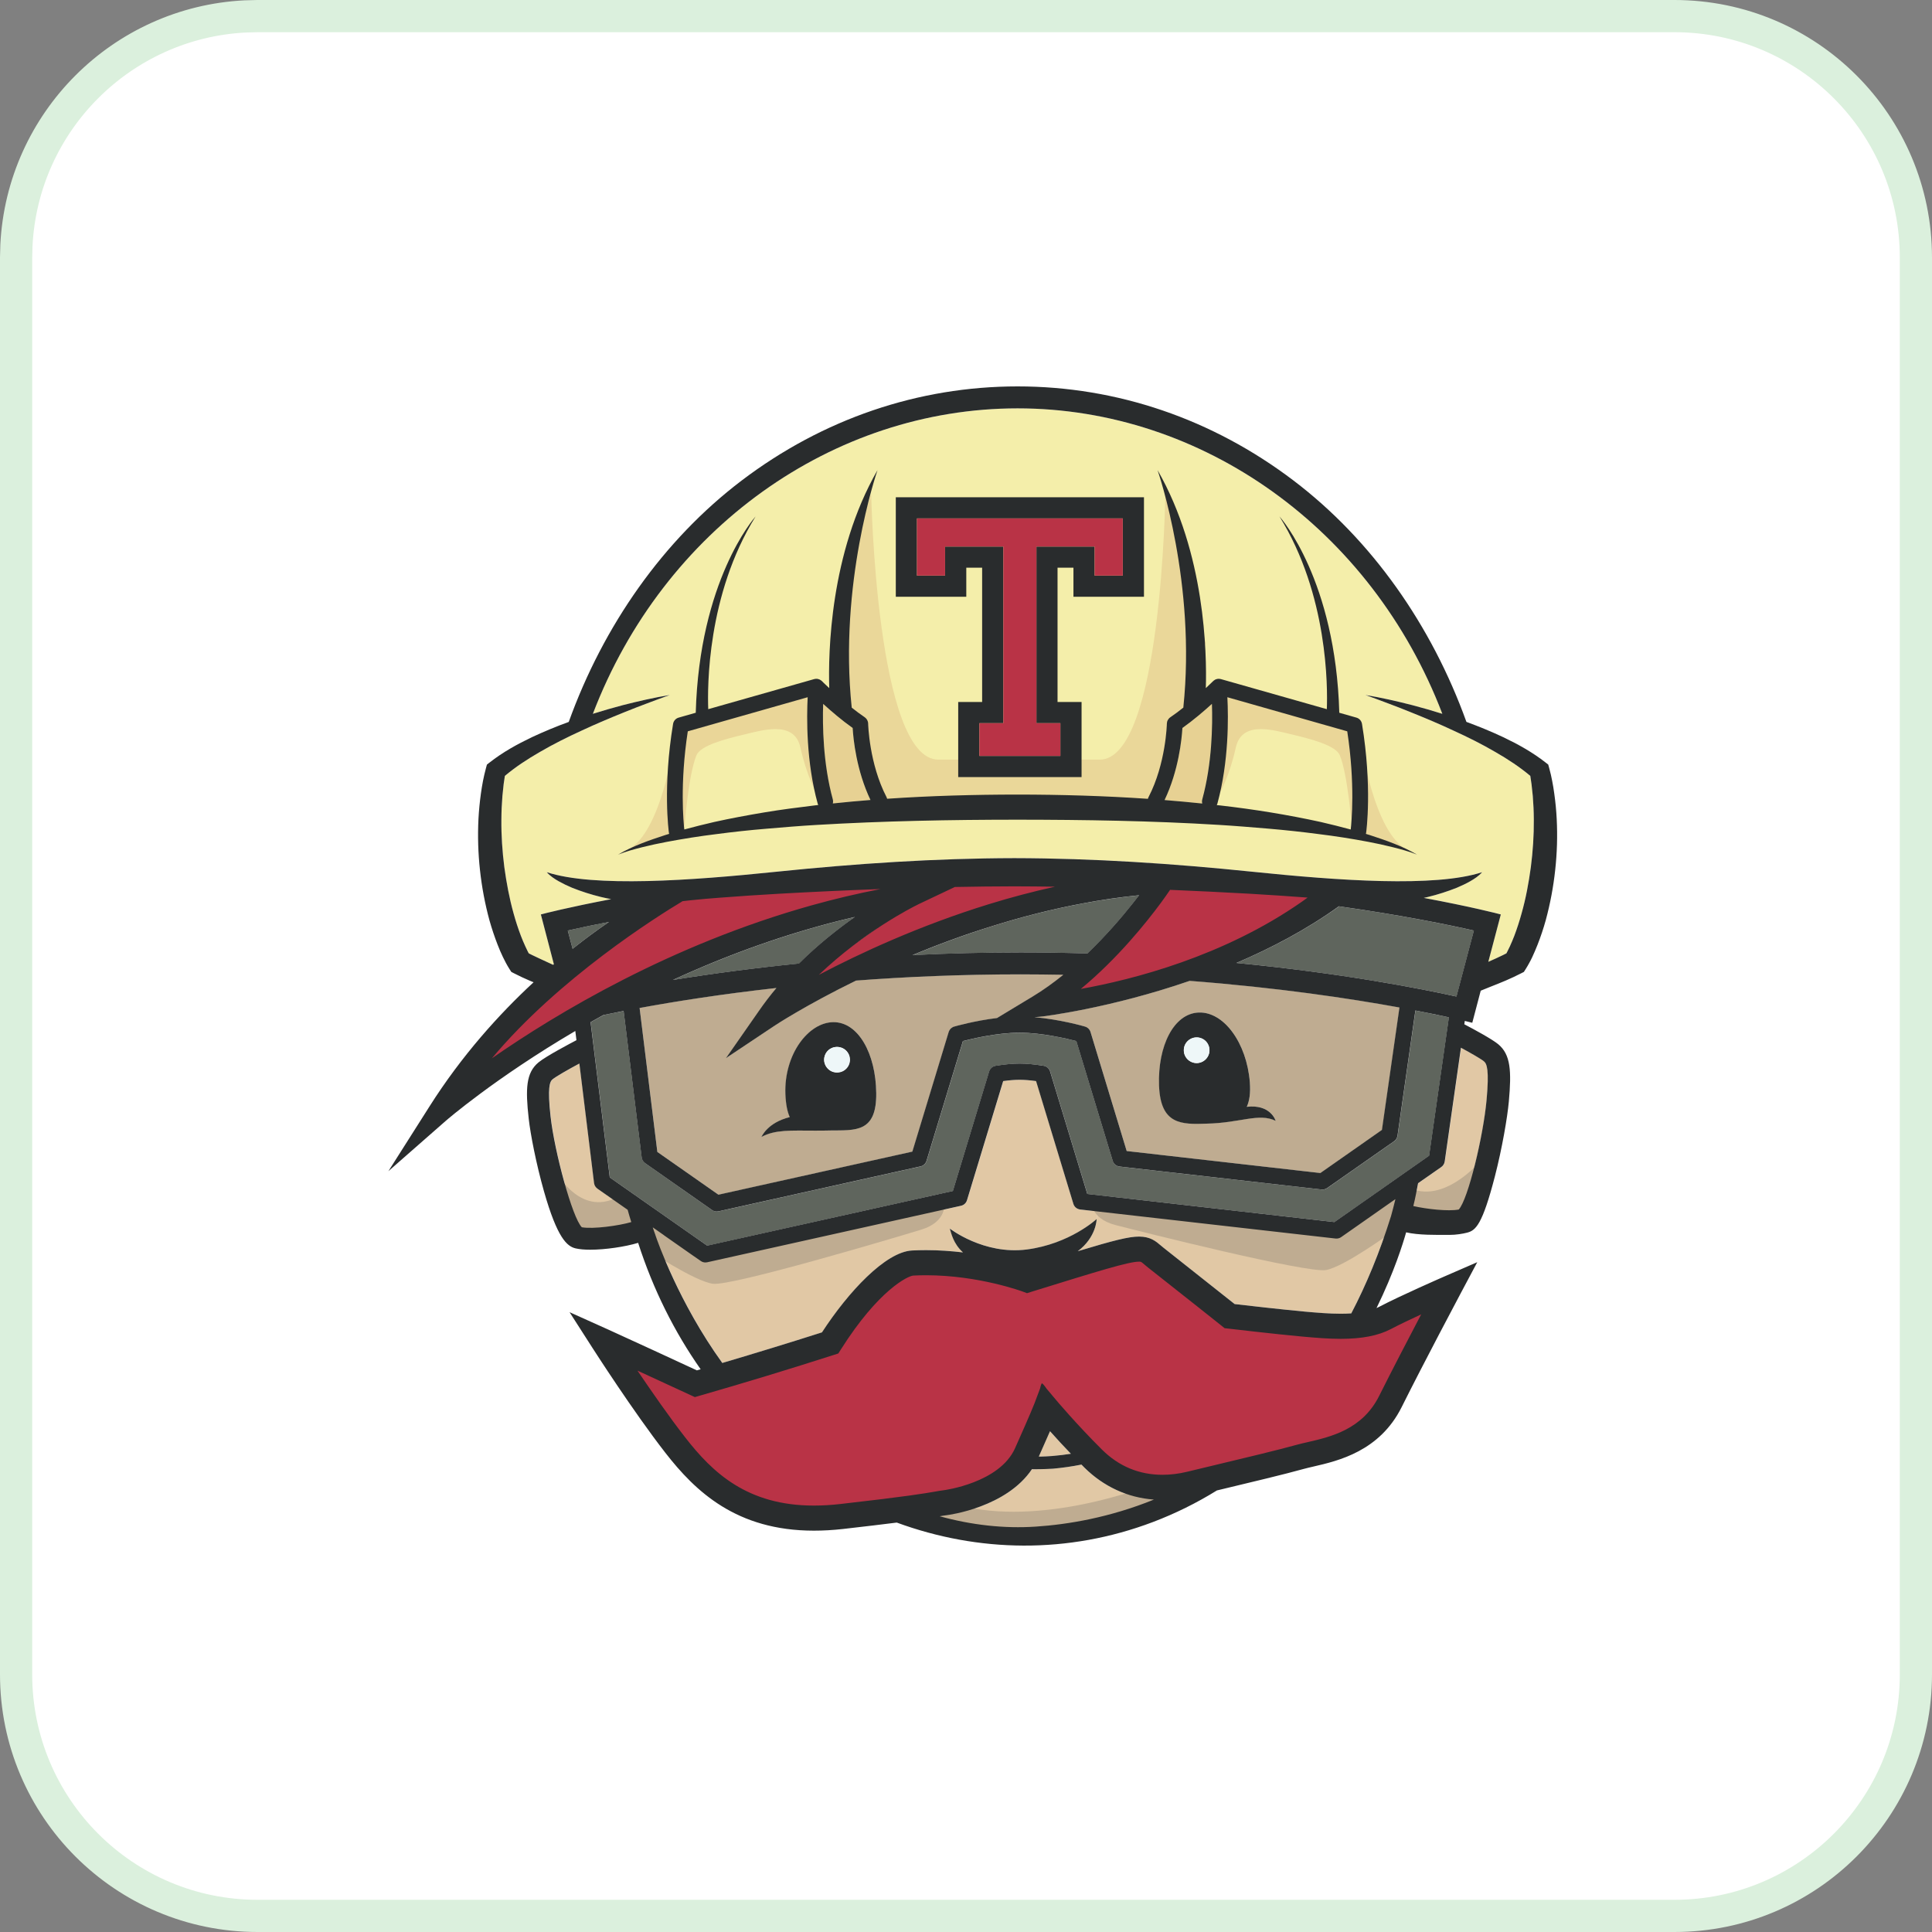 <svg width="60" height="60" viewBox="0 0 60 60" fill="none" xmlns="http://www.w3.org/2000/svg">
<rect x="0" y="0" width="60" height="60" fill="#808080" stroke="none"/>
<path d="M8 0.5H52C56.142 0.5 59.5 3.858 59.5 8V52C59.5 56.142 56.142 59.5 52 59.5H8C3.858 59.5 0.5 56.142 0.5 52V8L0.51 7.614C0.704 3.779 3.779 0.704 7.614 0.51L8 0.5Z" fill="white"/>
<path d="M8 0.5H52C56.142 0.5 59.5 3.858 59.5 8V52C59.5 56.142 56.142 59.5 52 59.5H8C3.858 59.5 0.5 56.142 0.5 52V8L0.51 7.614C0.704 3.779 3.779 0.704 7.614 0.51L8 0.5Z" stroke="#DBF0DD"/>
<path fill-rule="evenodd" clip-rule="evenodd" d="M20.735 27.712C20.735 27.712 15.088 31.686 14.867 33.201L15.291 33.113C15.291 33.113 22.053 28.631 27.414 28.084L27.535 27.404L20.735 27.712ZM29.6 27.143L25.152 30.298L25.392 30.491C25.574 30.345 33.294 27.987 33.294 27.987L34.921 26.967C33.829 27.103 29.6 27.143 29.6 27.143ZM33.466 30.959C36.624 30.959 41.359 27.866 41.359 27.866L39.829 27.574C39.753 27.65 37.361 27.49 37.361 27.49L36.225 27.175L33.512 30.267L33.291 30.803C33.486 30.724 33.466 30.959 33.466 30.959ZM20.132 42.677C20.11 42.667 20.088 42.657 20.066 42.647C19.945 42.542 19.823 42.437 19.701 42.332L20.132 42.677ZM43.773 40.825L42.797 41.099L38.289 41.002L35.469 38.809L32.06 39.662L28.117 39.321L25.91 41.733L21.767 42.97L19.698 42.329L19.594 42.239L20.522 44.513C20.522 44.513 22.625 46.767 23.8 47.033C24.975 47.298 27.097 47.014 28.688 46.767C30.279 46.521 31.549 45.953 32.06 45.025C32.572 44.096 32.648 43.831 32.648 43.831C32.648 43.831 34.164 45.972 35.471 46.218C36.778 46.464 40.662 45.138 40.662 45.138C40.662 45.138 43.03 44.494 43.447 43.679C43.864 42.865 44.963 40.193 44.963 40.193L43.773 40.825Z" fill="#B93346"/>
<path fill-rule="evenodd" clip-rule="evenodd" d="M47.601 24.718C47.591 24.596 47.578 24.475 47.563 24.354C47.552 24.267 47.539 24.181 47.524 24.095C47.199 23.822 46.829 23.578 46.444 23.357C46.027 23.113 45.59 22.895 45.145 22.692C44.702 22.483 44.248 22.294 43.791 22.11C43.562 22.017 43.333 21.928 43.102 21.842C42.871 21.752 42.639 21.668 42.406 21.583C42.895 21.664 43.379 21.775 43.86 21.899C44.173 21.98 44.484 22.071 44.793 22.167C42.595 16.423 37.34 12.682 31.602 12.682C25.863 12.682 20.609 16.423 18.411 22.167C18.72 22.071 19.031 21.98 19.343 21.899C19.825 21.775 20.309 21.664 20.799 21.583C20.564 21.668 20.333 21.752 20.102 21.842C19.872 21.927 19.642 22.017 19.412 22.11C18.955 22.294 18.502 22.483 18.059 22.692C17.614 22.895 17.177 23.113 16.76 23.357C16.375 23.578 16.006 23.822 15.679 24.095C15.645 24.302 15.619 24.51 15.603 24.718C15.583 24.963 15.572 25.209 15.571 25.455C15.566 25.948 15.599 26.44 15.662 26.927C15.729 27.416 15.819 27.901 15.951 28.37C16.015 28.604 16.09 28.834 16.176 29.061C16.219 29.173 16.266 29.283 16.314 29.39C16.339 29.444 16.364 29.497 16.39 29.547L16.421 29.607C16.457 29.625 16.495 29.644 16.531 29.661L16.749 29.766C16.871 29.821 17.04 29.901 17.179 29.964L17.202 29.943L16.796 28.398C16.882 28.375 17.652 28.176 18.98 27.923C18.872 27.903 18.765 27.88 18.658 27.854C18.356 27.779 18.058 27.688 17.769 27.57C17.625 27.511 17.486 27.443 17.35 27.368C17.215 27.291 17.083 27.203 16.98 27.087C18.439 27.563 21.452 27.347 24.13 27.07C26.58 26.818 29.035 26.654 31.503 26.649C33.972 26.654 36.428 26.818 38.877 27.07C41.556 27.347 44.57 27.563 46.028 27.087C45.925 27.203 45.793 27.291 45.658 27.368C45.524 27.444 45.383 27.51 45.239 27.57C44.951 27.688 44.653 27.779 44.35 27.854C44.306 27.865 44.261 27.875 44.216 27.884C45.671 28.154 46.518 28.374 46.609 28.398L46.221 29.87C46.299 29.835 46.378 29.801 46.455 29.766L46.673 29.661C46.709 29.644 46.746 29.625 46.783 29.607L46.813 29.547C46.84 29.497 46.865 29.444 46.889 29.39C46.938 29.283 46.985 29.173 47.028 29.061C47.114 28.834 47.189 28.604 47.253 28.37C47.386 27.901 47.476 27.416 47.543 26.927C47.605 26.44 47.638 25.948 47.634 25.455C47.633 25.209 47.622 24.963 47.601 24.718Z" fill="#F4EEAA"/>
<path fill-rule="evenodd" clip-rule="evenodd" d="M33.255 45.149C33.063 45.179 32.87 45.202 32.676 45.217C32.553 45.223 32.422 45.236 32.303 45.236L32.259 45.237C32.408 44.903 32.521 44.645 32.607 44.449C32.782 44.645 33.004 44.888 33.255 45.149ZM33.674 45.577C34.274 46.171 35.017 46.511 35.835 46.571C34.461 47.129 33.166 47.344 32.169 47.411C31.175 47.478 30.167 47.361 29.18 47.09C29.262 47.075 29.323 47.064 29.396 47.056C29.477 47.046 31.248 46.815 32.047 45.628L32.122 45.63L32.318 45.628C32.45 45.628 32.571 45.617 32.698 45.612C32.995 45.586 33.29 45.544 33.583 45.484L33.674 45.577Z" fill="#E1C8A5"/>
<path fill-rule="evenodd" clip-rule="evenodd" d="M35.378 27.803C35.316 27.884 35.252 27.966 35.188 28.046C34.837 28.49 34.351 29.057 33.774 29.612C33.084 29.59 32.394 29.58 31.704 29.58C30.532 29.58 29.408 29.611 28.34 29.663C29.848 29.037 31.66 28.425 33.623 28.058C34.204 27.948 34.79 27.863 35.378 27.803ZM26.551 28.478C26.012 28.856 25.404 29.339 24.815 29.925C23.505 30.055 22.2 30.225 20.901 30.434C22.572 29.666 24.478 28.96 26.551 28.478ZM44.999 31.595L44.385 35.892L41.443 37.953L33.77 37.081L32.615 33.277C32.601 33.231 32.575 33.191 32.54 33.16C32.504 33.128 32.46 33.108 32.414 33.1C32.129 33.055 31.878 33.031 31.668 33.031C31.458 33.031 31.207 33.055 30.921 33.1C30.875 33.108 30.831 33.129 30.796 33.16C30.761 33.191 30.734 33.232 30.721 33.277L29.594 36.988L21.963 38.686L18.94 36.568L18.344 31.746C18.474 31.672 18.605 31.599 18.739 31.526C18.926 31.486 19.137 31.443 19.369 31.399L19.931 35.949C19.94 36.02 19.979 36.083 20.037 36.124L22.117 37.582C22.146 37.601 22.179 37.615 22.213 37.622C22.248 37.628 22.283 37.628 22.317 37.62L28.591 36.225C28.612 36.22 28.634 36.212 28.653 36.202C28.712 36.171 28.758 36.117 28.777 36.052L29.907 32.332C30.21 32.254 30.986 32.073 31.668 32.073C32.349 32.073 33.125 32.254 33.429 32.332L34.558 36.052C34.588 36.149 34.672 36.218 34.772 36.23L41.045 36.942C41.106 36.949 41.169 36.933 41.218 36.898L43.3 35.442C43.356 35.402 43.394 35.339 43.404 35.27L43.959 31.383C44.376 31.463 44.725 31.536 44.999 31.595ZM45.774 28.9L45.234 30.949C44.13 30.706 41.703 30.228 38.401 29.906C39.48 29.446 40.579 28.869 41.583 28.148C43.548 28.425 44.991 28.723 45.774 28.9Z" fill="#5F655D"/>
<path fill-rule="evenodd" clip-rule="evenodd" d="M33.026 30.273C32.724 30.519 32.406 30.744 32.073 30.946L30.967 31.614C30.518 31.671 30.073 31.76 29.637 31.88C29.596 31.892 29.559 31.914 29.529 31.943C29.5 31.973 29.477 32.01 29.465 32.05L28.338 35.763L22.316 37.102L20.419 35.773L19.867 31.303C20.944 31.105 22.385 30.876 24.115 30.682C23.927 30.908 23.748 31.141 23.579 31.382L22.549 32.861L24.049 31.86C24.071 31.845 25.027 31.216 26.59 30.452C28.292 30.324 29.998 30.26 31.705 30.26C32.153 30.26 32.593 30.265 33.026 30.273ZM23.651 35.308C24.079 35.077 24.563 35.111 25.319 35.113C25.4 35.114 25.484 35.114 25.571 35.111C25.646 35.111 25.721 35.109 25.8 35.108C26.579 35.1 27.228 35.174 27.216 33.95C27.204 32.725 26.66 31.736 25.881 31.744C25.102 31.75 24.347 32.754 24.394 33.977C24.407 34.295 24.454 34.526 24.529 34.691C23.849 34.862 23.662 35.282 23.651 35.308ZM43.464 31.288L42.921 35.089L41.008 36.428L34.994 35.745L33.872 32.05C33.859 32.01 33.837 31.973 33.807 31.943C33.778 31.914 33.741 31.892 33.7 31.88C33.663 31.869 32.919 31.657 32.129 31.588L32.273 31.579C32.398 31.57 34.472 31.316 36.949 30.462C39.692 30.672 41.932 31.009 43.464 31.288ZM39.62 34.806C39.612 34.777 39.449 34.285 38.724 34.371C38.807 34.189 38.844 33.944 38.818 33.607C38.722 32.386 38.012 31.415 37.233 31.442C36.454 31.47 35.955 32.482 35.998 33.707C36.041 34.93 36.695 34.922 37.474 34.894C38.521 34.875 39.096 34.553 39.62 34.806Z" fill="#E0C59B"/>
<path fill-rule="evenodd" clip-rule="evenodd" d="M33.026 30.273C32.724 30.519 32.406 30.744 32.073 30.946L30.967 31.614C30.518 31.671 30.073 31.76 29.637 31.88C29.596 31.892 29.559 31.914 29.529 31.943C29.5 31.973 29.477 32.01 29.465 32.05L28.338 35.763L22.316 37.102L20.419 35.773L19.867 31.303C20.944 31.105 22.385 30.876 24.115 30.682C23.927 30.908 23.748 31.141 23.579 31.382L22.549 32.861L24.049 31.86C24.071 31.845 25.027 31.216 26.59 30.452C28.292 30.324 29.998 30.26 31.705 30.26C32.153 30.26 32.593 30.265 33.026 30.273ZM23.651 35.308C24.079 35.077 24.563 35.111 25.319 35.113C25.4 35.114 25.484 35.114 25.571 35.111C25.646 35.111 25.721 35.109 25.8 35.108C26.579 35.1 27.228 35.174 27.216 33.95C27.204 32.725 26.66 31.736 25.881 31.744C25.102 31.75 24.347 32.754 24.394 33.977C24.407 34.295 24.454 34.526 24.529 34.691C23.849 34.862 23.662 35.282 23.651 35.308ZM43.464 31.288L42.921 35.089L41.008 36.428L34.994 35.745L33.872 32.05C33.859 32.01 33.837 31.973 33.807 31.943C33.778 31.914 33.741 31.892 33.7 31.88C33.663 31.869 32.919 31.657 32.129 31.588L32.273 31.579C32.398 31.57 34.472 31.316 36.949 30.462C39.692 30.672 41.932 31.009 43.464 31.288ZM39.62 34.806C39.612 34.777 39.449 34.285 38.724 34.371C38.807 34.189 38.844 33.944 38.818 33.607C38.722 32.386 38.012 31.415 37.233 31.442C36.454 31.47 35.955 32.482 35.998 33.707C36.041 34.93 36.695 34.922 37.474 34.894C38.521 34.875 39.096 34.553 39.62 34.806Z" fill="#BFAC91"/>
<path fill-rule="evenodd" clip-rule="evenodd" d="M46.09 32.961C46.182 33.037 46.255 33.234 46.173 34.151C46.072 35.274 45.599 37.245 45.307 37.563C44.985 37.626 44.308 37.551 43.896 37.455C43.967 37.172 43.987 37.036 44.045 36.747L44.766 36.242C44.824 36.202 44.862 36.14 44.871 36.072L45.376 32.539C45.682 32.705 45.996 32.884 46.09 32.961ZM19.496 37.572C19.532 37.7 19.57 37.827 19.609 37.953C19.221 38.067 18.43 38.176 18.073 38.114C17.776 37.815 17.224 35.761 17.103 34.67C17.004 33.786 17.073 33.595 17.163 33.521C17.268 33.433 17.658 33.211 17.997 33.029L18.454 36.74C18.463 36.812 18.501 36.875 18.56 36.916L19.496 37.572ZM34.089 37.624L34.061 37.861C34.061 37.861 33.23 38.632 31.891 38.804C30.553 38.976 29.501 38.154 29.501 38.154C29.545 38.297 29.607 38.62 29.91 38.896C29.53 38.849 29.148 38.825 28.765 38.824C28.619 38.824 28.472 38.828 28.329 38.835C27.506 38.878 26.347 40.124 25.532 41.379C25.132 41.505 23.883 41.902 22.436 42.329C21.086 40.458 20.422 38.547 20.355 38.349L20.356 38.348C20.328 38.272 20.301 38.196 20.276 38.118L20.623 38.36V38.361L21.481 38.962L21.767 39.162C21.81 39.192 21.861 39.208 21.912 39.208C21.93 39.208 21.949 39.206 21.967 39.202L29.849 37.447C29.893 37.437 29.933 37.416 29.966 37.386C29.998 37.356 30.022 37.317 30.035 37.275L31.159 33.574C31.353 33.548 31.524 33.534 31.67 33.534C31.815 33.534 31.987 33.548 32.181 33.574L33.337 37.385C33.367 37.481 33.451 37.551 33.55 37.562L34.089 37.624Z" fill="#E1C8A5"/>
<path fill-rule="evenodd" clip-rule="evenodd" d="M43.08 37.419L43.335 37.24C43.292 37.416 43.247 37.591 43.199 37.766C42.845 38.9 42.428 39.902 41.964 40.788C41.855 40.796 41.746 40.8 41.638 40.8C41.279 40.8 40.914 40.769 40.51 40.732C39.808 40.668 38.694 40.54 38.342 40.499C37.609 39.916 36.874 39.334 36.139 38.754C36.105 38.727 36.075 38.702 36.047 38.678C35.895 38.55 35.722 38.404 35.372 38.404C35.055 38.404 34.59 38.519 33.469 38.859C34.052 38.423 34.056 37.861 34.056 37.861L34.083 37.624L41.478 38.464C41.538 38.471 41.6 38.455 41.651 38.42L42.394 37.899L43.08 37.419Z" fill="#E1C8A5"/>
<path fill-rule="evenodd" clip-rule="evenodd" d="M37.635 21.861C37.657 22.519 37.641 23.711 37.334 24.828C37.323 24.869 37.323 24.913 37.334 24.955C36.945 24.915 36.555 24.879 36.165 24.848C36.602 23.931 36.698 22.954 36.719 22.61C37.055 22.371 37.389 22.085 37.635 21.861ZM26.478 22.61C26.498 22.954 26.593 23.929 27.03 24.845C26.64 24.876 26.251 24.912 25.861 24.953C25.872 24.913 25.873 24.871 25.861 24.828C25.555 23.713 25.54 22.52 25.561 21.861C25.807 22.085 26.14 22.371 26.478 22.61Z" fill="#E7D193"/>
<path fill-rule="evenodd" clip-rule="evenodd" d="M37.169 33.016C37.275 33.013 37.375 32.969 37.448 32.893C37.522 32.817 37.562 32.715 37.56 32.61C37.559 32.558 37.548 32.506 37.527 32.458C37.507 32.41 37.476 32.366 37.439 32.33C37.401 32.294 37.356 32.265 37.308 32.246C37.259 32.227 37.207 32.218 37.154 32.219C37.102 32.22 37.051 32.231 37.003 32.252C36.955 32.273 36.911 32.303 36.875 32.341C36.839 32.378 36.81 32.423 36.791 32.471C36.772 32.52 36.763 32.572 36.764 32.624C36.766 32.73 36.81 32.831 36.886 32.904C36.962 32.977 37.064 33.017 37.169 33.016ZM39.617 34.808C39.093 34.555 38.517 34.876 37.471 34.896C36.692 34.923 36.038 34.932 35.995 33.709C35.952 32.484 36.451 31.472 37.23 31.444C38.009 31.417 38.719 32.388 38.815 33.609C38.841 33.946 38.804 34.191 38.72 34.373C39.446 34.287 39.609 34.779 39.617 34.808Z" fill="#292C2D"/>
<path fill-rule="evenodd" clip-rule="evenodd" d="M37.562 32.608C37.564 32.713 37.523 32.815 37.45 32.891C37.377 32.967 37.277 33.011 37.171 33.013C37.066 33.015 36.964 32.975 36.888 32.902C36.812 32.828 36.768 32.728 36.766 32.622C36.765 32.57 36.774 32.518 36.793 32.469C36.812 32.42 36.84 32.376 36.877 32.338C36.913 32.301 36.956 32.271 37.004 32.25C37.052 32.229 37.104 32.218 37.156 32.217C37.209 32.216 37.261 32.225 37.309 32.244C37.358 32.263 37.403 32.291 37.441 32.328C37.478 32.364 37.508 32.408 37.529 32.456C37.55 32.504 37.561 32.555 37.562 32.608Z" fill="#EEF7F8"/>
<path fill-rule="evenodd" clip-rule="evenodd" d="M26.009 33.309C26.062 33.308 26.113 33.296 26.161 33.275C26.209 33.254 26.252 33.223 26.288 33.185C26.324 33.147 26.352 33.103 26.371 33.054C26.389 33.005 26.398 32.953 26.397 32.901C26.395 32.848 26.384 32.797 26.363 32.749C26.341 32.701 26.311 32.658 26.273 32.622C26.235 32.586 26.19 32.558 26.141 32.539C26.092 32.521 26.04 32.512 25.988 32.513C25.935 32.514 25.883 32.525 25.835 32.546C25.786 32.567 25.743 32.597 25.706 32.635C25.669 32.673 25.641 32.718 25.622 32.768C25.603 32.817 25.594 32.869 25.595 32.922C25.596 32.975 25.608 33.027 25.63 33.075C25.652 33.123 25.683 33.166 25.721 33.202C25.76 33.239 25.805 33.267 25.855 33.285C25.904 33.303 25.957 33.312 26.009 33.309ZM27.213 33.95C27.225 35.174 26.576 35.1 25.797 35.108C25.718 35.11 25.643 35.111 25.569 35.112C25.481 35.114 25.397 35.115 25.316 35.113C24.56 35.112 24.076 35.078 23.648 35.309C23.659 35.282 23.846 34.862 24.526 34.692C24.451 34.526 24.404 34.296 24.391 33.977C24.345 32.754 25.099 31.751 25.879 31.744C26.657 31.736 27.201 32.726 27.213 33.95Z" fill="#292C2D"/>
<path fill-rule="evenodd" clip-rule="evenodd" d="M26.39 32.902C26.39 33.006 26.35 33.105 26.277 33.18C26.205 33.254 26.106 33.297 26.002 33.3C25.898 33.303 25.797 33.265 25.721 33.194C25.645 33.124 25.599 33.026 25.594 32.922C25.591 32.817 25.631 32.714 25.703 32.638C25.776 32.561 25.876 32.517 25.982 32.514C26.087 32.511 26.19 32.55 26.267 32.623C26.343 32.696 26.388 32.796 26.39 32.902Z" fill="#EEF7F8"/>
<path fill-rule="evenodd" clip-rule="evenodd" d="M21.047 25.767L20.957 25.596L20.953 25.148L21.189 22.48L25.283 21.488L25.538 24.931C25.34 24.662 25.043 24.053 24.858 23.217C24.76 22.77 24.443 22.643 24.079 22.643C23.761 22.643 23.407 22.74 23.13 22.806C22.535 22.948 21.756 23.146 21.628 23.457C21.381 24.062 21.26 25.639 21.26 25.639L21.047 25.767ZM42.19 25.767L41.978 25.639C41.978 25.639 41.857 24.062 41.61 23.457C41.482 23.146 40.703 22.948 40.108 22.806C39.831 22.74 39.476 22.643 39.159 22.643C38.794 22.643 38.478 22.77 38.379 23.217C38.195 24.053 37.897 24.662 37.699 24.931L37.954 21.488L42.049 22.48L42.25 24.754L42.242 25.669L42.19 25.767Z" fill="#EAD698"/>
<path fill-rule="evenodd" clip-rule="evenodd" d="M35.785 25.149L27.531 25.134L27.103 24.171L26.797 22.52L26.125 21.985L26.109 18.141L27.056 15.339C27.056 15.339 27.212 23.591 29.141 23.591H34.154C36.083 23.591 36.191 15.336 36.191 15.336L37.445 19.964L36.534 22.566L36.488 23.3L36.167 24.461L35.785 25.149ZM43.711 26.394L42.241 25.951L42.243 25.669L42.319 25.526L42.25 24.754L42.264 23.033C42.264 23.033 42.661 25.881 43.711 26.394Z" fill="#EAD799"/>
<path fill-rule="evenodd" clip-rule="evenodd" d="M42.25 25.669L42.257 24.754L42.325 25.526L42.25 25.669Z" fill="#E9D294"/>
<path fill-rule="evenodd" clip-rule="evenodd" d="M19.49 26.392C20.541 25.879 20.938 23.031 20.938 23.031L20.954 25.147L20.921 25.524L20.958 25.594L20.961 25.949L19.49 26.392Z" fill="#EAD799"/>
<path fill-rule="evenodd" clip-rule="evenodd" d="M20.959 25.596L20.922 25.526L20.955 25.148L20.959 25.596Z" fill="#E9D294"/>
<path fill-rule="evenodd" clip-rule="evenodd" d="M25.411 25L25.394 24.956C25.035 23.651 25.051 22.284 25.083 21.653L21.36 22.712C21.11 24.342 21.227 25.54 21.252 25.76C21.561 25.676 21.871 25.599 22.183 25.527C22.698 25.413 23.216 25.317 23.736 25.23C24.256 25.143 24.779 25.076 25.301 25.013C25.338 25.008 25.374 25.005 25.411 25ZM27.033 24.844C26.596 23.927 26.5 22.953 26.48 22.608C26.143 22.37 25.809 22.083 25.564 21.86C25.542 22.519 25.558 23.712 25.864 24.826C25.875 24.869 25.874 24.912 25.864 24.952C26.253 24.911 26.643 24.875 27.033 24.844ZM37.337 24.826C37.643 23.71 37.66 22.518 37.637 21.86C37.392 22.083 37.057 22.37 36.721 22.608C36.7 22.953 36.605 23.929 36.167 24.846C36.557 24.878 36.947 24.913 37.337 24.954C37.325 24.912 37.325 24.868 37.337 24.826ZM41.948 25.761C41.973 25.542 42.091 24.344 41.84 22.712L38.117 21.653C38.15 22.284 38.165 23.651 37.807 24.956L37.788 25.003C37.825 25.006 37.862 25.009 37.898 25.014C38.945 25.134 39.987 25.302 41.018 25.528C41.329 25.6 41.64 25.677 41.948 25.761ZM42.546 25.936C43.046 26.1 43.549 26.273 44.005 26.54C43.761 26.443 43.509 26.374 43.256 26.311C43.003 26.248 42.749 26.192 42.493 26.144C41.982 26.047 41.468 25.966 40.951 25.903C40.436 25.835 39.919 25.78 39.401 25.735C38.882 25.692 38.364 25.648 37.845 25.617C35.768 25.49 33.685 25.458 31.6 25.456C29.516 25.457 27.433 25.496 25.356 25.619C24.836 25.649 24.319 25.693 23.8 25.737C23.282 25.78 22.764 25.836 22.249 25.904C21.733 25.967 21.219 26.049 20.707 26.145C20.451 26.193 20.197 26.248 19.944 26.311C19.692 26.374 19.439 26.443 19.195 26.54C19.651 26.273 20.154 26.099 20.655 25.935C20.697 25.922 20.739 25.91 20.782 25.896L20.774 25.864C20.766 25.807 20.58 24.438 20.903 22.481C20.919 22.387 20.986 22.311 21.078 22.286L21.607 22.135C21.722 18.029 23.413 16.098 23.466 16.038C21.955 18.469 21.969 21.353 21.995 22.024L25.285 21.09L25.293 21.088L25.333 21.082L25.347 21.081C25.364 21.08 25.382 21.082 25.401 21.086L25.41 21.089L25.451 21.102L25.467 21.111L25.499 21.131L25.508 21.137L25.514 21.143L25.524 21.151C25.526 21.154 25.613 21.241 25.753 21.37C25.72 20.286 25.771 17.177 27.252 14.6C27.221 14.69 26.046 18.125 26.451 21.976C26.582 22.081 26.72 22.184 26.855 22.275C26.92 22.32 26.96 22.394 26.961 22.473C26.962 22.486 26.99 23.713 27.533 24.757C27.54 24.772 27.546 24.789 27.551 24.806C28.899 24.714 30.251 24.677 31.6 24.676C32.95 24.677 34.301 24.716 35.649 24.808C35.653 24.791 35.659 24.773 35.668 24.757C36.21 23.713 36.238 22.486 36.238 22.473C36.239 22.434 36.249 22.395 36.268 22.361C36.287 22.327 36.313 22.297 36.346 22.275C36.484 22.18 36.619 22.081 36.749 21.976C37.155 18.125 35.98 14.69 35.949 14.6C37.428 17.177 37.481 20.286 37.448 21.37C37.526 21.298 37.602 21.225 37.677 21.151L37.687 21.143L37.693 21.137L37.702 21.131L37.733 21.11L37.748 21.102L37.791 21.088L37.8 21.086C37.817 21.082 37.836 21.08 37.854 21.081L37.866 21.082L37.908 21.088L37.916 21.09L41.206 22.024C41.232 21.353 41.246 18.469 39.735 16.038C39.788 16.098 41.479 18.029 41.593 22.135L42.123 22.286C42.214 22.311 42.282 22.387 42.298 22.481C42.62 24.438 42.434 25.807 42.426 25.864L42.419 25.897C42.461 25.91 42.503 25.922 42.546 25.936Z" fill="#292C2D"/>
<path fill-rule="evenodd" clip-rule="evenodd" d="M34.869 17.876V16.1H28.477V17.876H29.351V16.974H31.159V22.459H30.415V23.476H32.931V22.459H32.187V16.974H33.995V17.876H34.869ZM27.82 15.443H35.527V18.533H33.337V17.63H32.843V21.801H33.589V24.133H29.758V21.801H30.501V17.63H30.009V18.533H27.82V15.443Z" fill="#292C2D"/>
<path fill-rule="evenodd" clip-rule="evenodd" d="M34.869 16.1V17.876H33.995V16.974H32.187V22.459H32.931V23.476H30.415V22.459H31.159V16.974H29.351V17.876H28.477V16.1H34.869Z" fill="#B93346"/>
<path fill-rule="evenodd" clip-rule="evenodd" d="M17.633 28.898C18.058 28.802 18.485 28.713 18.912 28.631C18.526 28.895 18.149 29.173 17.783 29.465L17.633 28.898Z" fill="#5F655D"/>
<path fill-rule="evenodd" clip-rule="evenodd" d="M29.328 37.367C29.328 37.367 29.417 37.941 28.613 38.187C27.81 38.433 22.718 39.95 22.138 39.868C21.558 39.786 20.084 38.802 20.084 38.802L19.727 37.531L21.907 38.89L29.328 37.367ZM33.889 37.255C33.889 37.255 33.825 37.833 34.639 38.044C35.452 38.255 40.604 39.549 41.181 39.442C41.757 39.335 43.187 38.288 43.187 38.288L43.488 37.002L41.484 38.197L33.889 37.255Z" fill="#BFAC91"/>
<path fill-rule="evenodd" clip-rule="evenodd" d="M17.219 36.309C17.219 36.309 17.924 37.72 19.064 37.232L19.878 37.53L19.796 38.127L18.087 38.344L17.626 38.073L17.219 36.309ZM46.099 35.922C46.099 35.922 44.946 37.395 43.806 36.906L43.44 37.143L43.521 37.739L45.23 37.957L45.691 37.685L46.099 35.922ZM28.265 47.007C28.265 47.007 32.444 49.114 37.176 46.247L35.656 46.143C35.656 46.143 32.34 47.456 29.715 46.73L28.265 47.007Z" fill="#BFAC91"/>
<path fill-rule="evenodd" clip-rule="evenodd" d="M18.912 28.632C18.485 28.714 18.058 28.803 17.633 28.899L17.783 29.466C18.149 29.174 18.526 28.896 18.912 28.632ZM19.605 37.953C19.565 37.826 19.527 37.699 19.492 37.571L18.555 36.916C18.526 36.895 18.502 36.869 18.483 36.839C18.465 36.809 18.453 36.775 18.449 36.74L17.993 33.029C17.654 33.21 17.264 33.433 17.159 33.52C17.069 33.594 17 33.785 17.098 34.669C17.219 35.76 17.772 37.815 18.069 38.114C18.426 38.176 19.217 38.066 19.605 37.953ZM25.203 28.117C25.911 27.919 26.626 27.75 27.347 27.61C26.295 27.648 25.242 27.697 24.191 27.756C23.58 27.79 22.972 27.831 22.364 27.878C22.059 27.901 21.757 27.925 21.455 27.958C21.369 27.967 21.284 27.976 21.198 27.987C20.405 28.462 17.364 30.371 15.276 32.867C17.305 31.457 20.839 29.338 25.203 28.117ZM24.811 29.923C25.401 29.337 26.01 28.855 26.547 28.477C24.476 28.958 22.569 29.664 20.898 30.433C22.197 30.224 23.502 30.054 24.811 29.923ZM32.763 27.537C32.343 27.531 31.924 27.527 31.504 27.526H31.503C30.888 27.527 30.272 27.534 29.654 27.546L28.517 28.085L28.501 28.094C28.33 28.177 26.836 28.931 25.43 30.275C26.69 29.613 28.542 28.748 30.721 28.077C31.394 27.869 32.075 27.69 32.763 27.537ZM32.07 30.947C32.402 30.747 32.72 30.517 33.022 30.273C32.582 30.265 32.142 30.261 31.702 30.26C29.862 30.26 28.144 30.335 26.586 30.453C25.024 31.216 24.068 31.845 24.046 31.861L22.545 32.862L23.576 31.383C23.744 31.141 23.923 30.908 24.112 30.683C22.382 30.876 20.941 31.106 19.864 31.304L20.415 35.774L22.312 37.102L28.334 35.764L29.462 32.05C29.481 31.989 29.522 31.937 29.576 31.906C29.593 31.895 29.612 31.886 29.633 31.881C29.668 31.871 30.27 31.699 30.964 31.615L32.07 30.947ZM32.679 45.217C32.872 45.201 33.065 45.178 33.257 45.148C33.036 44.919 32.821 44.686 32.609 44.448C32.495 44.711 32.378 44.974 32.261 45.236H32.305C32.424 45.236 32.555 45.223 32.679 45.217ZM35.836 46.571C35.019 46.511 34.276 46.17 33.676 45.577L33.585 45.484C33.293 45.543 32.997 45.585 32.699 45.612C32.573 45.616 32.452 45.627 32.32 45.627L32.123 45.629L32.048 45.627C31.251 46.814 29.479 47.045 29.398 47.056C29.326 47.064 29.253 47.075 29.182 47.089C30.169 47.36 31.177 47.477 32.171 47.41C33.168 47.344 34.463 47.128 35.836 46.571ZM35.185 28.045C35.254 27.959 35.318 27.877 35.375 27.802C34.779 27.862 34.193 27.948 33.62 28.057C31.657 28.424 29.845 29.035 28.337 29.661C29.458 29.606 30.58 29.578 31.702 29.578C32.411 29.578 33.1 29.59 33.771 29.61C34.348 29.055 34.835 28.488 35.185 28.045ZM40.607 27.877L40.602 27.875C40.007 27.83 39.413 27.791 38.818 27.756C37.992 27.71 37.165 27.669 36.338 27.635C36.245 27.771 36.15 27.906 36.052 28.039C35.602 28.648 34.71 29.765 33.566 30.712C35.185 30.422 37.995 29.703 40.426 28.007C40.487 27.964 40.547 27.919 40.607 27.877ZM43.336 37.24L43.081 37.418L42.395 37.899L41.652 38.419C41.601 38.455 41.54 38.47 41.479 38.464L34.084 37.623L33.546 37.562C33.497 37.556 33.451 37.536 33.413 37.505C33.375 37.473 33.348 37.431 33.334 37.384L32.176 33.574C31.983 33.547 31.811 33.534 31.666 33.534C31.519 33.534 31.348 33.547 31.155 33.574L30.031 37.274C30.005 37.361 29.934 37.427 29.845 37.446L21.963 39.201C21.945 39.205 21.926 39.207 21.907 39.207C21.857 39.207 21.806 39.192 21.763 39.161L21.476 38.962L20.618 38.361V38.359L20.272 38.117C20.296 38.195 20.324 38.271 20.352 38.347L20.351 38.348C20.417 38.546 21.082 40.457 22.432 42.328C23.467 42.022 24.499 41.705 25.527 41.378C26.342 40.123 27.501 38.878 28.325 38.835C28.47 38.828 28.616 38.824 28.761 38.824C29.164 38.824 29.549 38.853 29.906 38.895C29.603 38.62 29.541 38.296 29.497 38.154C29.497 38.154 30.548 38.976 31.887 38.804C33.226 38.631 34.057 37.859 34.057 37.859C34.057 37.859 34.053 38.423 33.47 38.858C34.592 38.519 35.056 38.403 35.373 38.403C35.724 38.403 35.897 38.549 36.048 38.678C36.077 38.702 36.106 38.727 36.14 38.754C36.875 39.334 37.61 39.916 38.343 40.499C38.694 40.54 39.808 40.667 40.51 40.732C40.915 40.768 41.281 40.799 41.639 40.799C41.754 40.799 41.862 40.795 41.965 40.788C42.429 39.902 42.846 38.899 43.2 37.766C43.248 37.592 43.294 37.416 43.336 37.24ZM42.917 35.09L43.461 31.289C41.929 31.01 39.69 30.672 36.946 30.462C34.469 31.316 32.395 31.57 32.27 31.579L32.126 31.589C32.916 31.657 33.66 31.869 33.697 31.881C33.779 31.905 33.843 31.968 33.868 32.05L34.991 35.746L41.005 36.429L42.917 35.09ZM44.382 35.891L44.996 31.594C44.651 31.519 44.304 31.448 43.956 31.382L43.401 35.269C43.396 35.303 43.384 35.336 43.366 35.366C43.349 35.395 43.325 35.421 43.297 35.441L41.215 36.897C41.166 36.931 41.103 36.947 41.043 36.941L34.769 36.228C34.72 36.222 34.674 36.203 34.636 36.171C34.598 36.14 34.57 36.098 34.556 36.051L33.426 32.331C33.123 32.253 32.346 32.071 31.666 32.071C30.983 32.071 30.207 32.253 29.904 32.331L28.774 36.051C28.761 36.094 28.737 36.132 28.704 36.162C28.672 36.193 28.631 36.214 28.588 36.223L22.314 37.619C22.294 37.623 22.278 37.625 22.259 37.625C22.208 37.625 22.157 37.61 22.115 37.58L20.034 36.123C20.005 36.102 19.981 36.076 19.962 36.046C19.944 36.016 19.932 35.982 19.928 35.947L19.367 31.397C19.134 31.442 18.924 31.485 18.736 31.524C18.602 31.598 18.471 31.671 18.341 31.745L18.937 36.566L21.961 38.684L29.592 36.987L30.718 33.276C30.732 33.231 30.758 33.19 30.793 33.159C30.829 33.127 30.872 33.107 30.919 33.099C31.205 33.053 31.454 33.03 31.666 33.03C31.875 33.03 32.126 33.053 32.411 33.099C32.507 33.114 32.585 33.183 32.612 33.276L33.767 37.079L41.441 37.952L44.382 35.891ZM45.231 30.948L45.772 28.899C44.988 28.721 43.545 28.424 41.58 28.146C40.576 28.868 39.478 29.445 38.398 29.905C41.701 30.226 44.127 30.704 45.231 30.948ZM46.168 34.15C46.251 33.233 46.179 33.036 46.085 32.961C45.992 32.883 45.678 32.705 45.371 32.538L44.867 36.071C44.862 36.105 44.85 36.138 44.832 36.167C44.814 36.197 44.79 36.222 44.762 36.242L44.04 36.746C43.983 37.035 43.962 37.172 43.892 37.455C44.304 37.55 44.981 37.625 45.303 37.563C45.595 37.245 46.067 35.274 46.168 34.15ZM48.345 25.434C48.372 25.963 48.356 26.493 48.298 27.019C48.241 27.546 48.143 28.068 48.004 28.58C47.932 28.838 47.847 29.093 47.749 29.342C47.699 29.469 47.645 29.594 47.588 29.718C47.559 29.78 47.528 29.841 47.493 29.904L47.441 29.997C47.422 30.032 47.4 30.067 47.378 30.101L47.325 30.184L47.241 30.227C47.152 30.273 47.079 30.308 46.998 30.346L46.762 30.452C46.604 30.519 46.445 30.583 46.286 30.645C46.176 30.689 46.078 30.728 45.985 30.767L45.723 31.763C45.716 31.762 45.637 31.741 45.49 31.706L45.476 31.81C45.765 31.961 46.333 32.268 46.527 32.428C46.917 32.75 46.944 33.26 46.858 34.213C46.813 34.703 46.651 35.655 46.426 36.53C46.036 38.036 45.83 38.213 45.563 38.281C45.428 38.316 45.219 38.351 45.017 38.351C44.606 38.351 44.046 38.362 43.669 38.271C43.572 38.614 43.296 39.508 42.749 40.624C42.776 40.61 42.804 40.599 42.828 40.586C43.503 40.232 44.799 39.667 44.854 39.643L45.878 39.198L45.353 40.184C45.341 40.206 44.217 42.321 43.528 43.702C42.844 45.069 41.562 45.367 40.794 45.544C40.678 45.571 40.569 45.596 40.48 45.621C39.929 45.776 38.814 46.042 37.83 46.278L37.794 46.286C37.164 46.676 36.499 47.005 35.806 47.268C33.163 48.269 30.376 48.213 27.85 47.285C27.439 47.337 26.9 47.402 26.181 47.484C25.869 47.519 25.566 47.536 25.276 47.536C22.869 47.536 21.594 46.314 20.663 45.117C19.666 43.836 18.446 41.933 18.395 41.853L17.688 40.751L18.883 41.288C19.455 41.545 21.156 42.333 21.642 42.558C21.682 42.547 21.72 42.536 21.759 42.524C20.95 41.371 20.287 40.055 19.818 38.598C19.419 38.718 18.806 38.811 18.329 38.811C18.154 38.811 17.998 38.798 17.878 38.77C17.611 38.709 17.307 38.452 16.892 36.992C16.652 36.145 16.473 35.221 16.42 34.744C16.316 33.815 16.335 33.317 16.721 32.996C16.954 32.801 17.74 32.389 17.902 32.304L17.867 32.018C15.372 33.484 13.877 34.78 13.847 34.806L12.062 36.372L13.334 34.368C14.34 32.779 15.502 31.494 16.571 30.505C16.527 30.487 16.486 30.47 16.442 30.452L16.206 30.346C16.126 30.308 16.052 30.273 15.963 30.227L15.88 30.184L15.826 30.101C15.796 30.056 15.783 30.031 15.763 29.997L15.711 29.904C15.678 29.841 15.646 29.78 15.617 29.718C15.558 29.595 15.504 29.469 15.455 29.342C15.358 29.093 15.273 28.838 15.2 28.58C15.061 28.069 14.963 27.546 14.906 27.019C14.848 26.493 14.833 25.963 14.859 25.434C14.873 25.17 14.899 24.906 14.935 24.644C14.954 24.512 14.974 24.381 15 24.25C15.027 24.117 15.054 23.993 15.094 23.847L15.122 23.745L15.196 23.687C15.612 23.36 16.061 23.113 16.517 22.895C16.892 22.72 17.274 22.561 17.663 22.42C18.741 19.427 20.596 16.773 23.033 14.923C25.553 13.011 28.516 12 31.602 12C34.688 12 37.651 13.011 40.171 14.923C42.608 16.773 44.463 19.427 45.541 22.419C45.928 22.562 46.31 22.717 46.687 22.895C47.143 23.113 47.592 23.36 48.008 23.687L48.082 23.745L48.11 23.847C48.151 23.993 48.178 24.117 48.204 24.25C48.23 24.381 48.251 24.512 48.269 24.644C48.306 24.906 48.332 25.17 48.345 25.434ZM19.412 22.11C18.955 22.294 18.502 22.484 18.058 22.692C17.614 22.895 17.177 23.113 16.76 23.357C16.375 23.578 16.005 23.822 15.679 24.096C15.665 24.179 15.652 24.269 15.641 24.354C15.626 24.476 15.614 24.597 15.603 24.719C15.583 24.964 15.572 25.209 15.571 25.455C15.566 25.948 15.6 26.44 15.662 26.928C15.729 27.416 15.819 27.902 15.951 28.371C16.015 28.604 16.09 28.835 16.176 29.061C16.219 29.174 16.266 29.284 16.315 29.391C16.339 29.445 16.364 29.497 16.39 29.548L16.421 29.607C16.457 29.626 16.495 29.645 16.531 29.662L16.75 29.766C16.872 29.822 17.04 29.902 17.179 29.964L17.201 29.944L16.797 28.399C16.882 28.375 17.653 28.176 18.98 27.924C18.873 27.904 18.764 27.88 18.658 27.855C18.355 27.781 18.058 27.686 17.769 27.571C17.626 27.512 17.486 27.444 17.35 27.368C17.215 27.291 17.083 27.204 16.981 27.087C18.439 27.564 21.452 27.348 24.13 27.071C26.58 26.819 29.035 26.655 31.503 26.65C33.971 26.655 36.428 26.819 38.877 27.071C41.557 27.348 44.57 27.564 46.028 27.087C45.926 27.204 45.793 27.291 45.659 27.368C45.525 27.445 45.383 27.51 45.24 27.571C44.95 27.686 44.653 27.781 44.35 27.855C44.306 27.865 44.261 27.876 44.216 27.885C45.671 28.155 46.519 28.374 46.609 28.399L46.221 29.87C46.299 29.835 46.377 29.802 46.454 29.766L46.674 29.662C46.709 29.645 46.747 29.626 46.783 29.607L46.813 29.548C46.84 29.497 46.865 29.445 46.89 29.391C46.939 29.283 46.986 29.172 47.029 29.061C47.114 28.835 47.189 28.604 47.253 28.371C47.386 27.902 47.476 27.416 47.542 26.928C47.605 26.44 47.638 25.948 47.634 25.455C47.633 25.209 47.622 24.964 47.602 24.719C47.591 24.597 47.578 24.476 47.563 24.354C47.552 24.268 47.54 24.182 47.525 24.096C47.199 23.822 46.83 23.578 46.444 23.357C46.027 23.113 45.59 22.895 45.145 22.692C44.703 22.484 44.248 22.294 43.791 22.11C43.563 22.017 43.333 21.928 43.102 21.842C42.871 21.753 42.638 21.669 42.406 21.584C42.895 21.665 43.38 21.776 43.86 21.899C44.172 21.98 44.485 22.072 44.793 22.168C42.595 16.423 37.34 12.682 31.602 12.682C25.863 12.682 20.609 16.423 18.412 22.168C18.72 22.071 19.031 21.981 19.343 21.899C19.825 21.776 20.309 21.665 20.799 21.584C20.565 21.669 20.333 21.753 20.102 21.842C19.871 21.927 19.641 22.018 19.412 22.11ZM32.501 43.125L32.79 43.469C32.797 43.478 33.44 44.242 34.225 45.021C34.748 45.539 35.379 45.801 36.102 45.801C36.349 45.801 36.609 45.77 36.871 45.706C37.114 45.647 37.378 45.584 37.649 45.519C38.626 45.286 39.733 45.02 40.269 44.87C40.385 44.839 40.501 44.81 40.618 44.785C41.332 44.62 42.311 44.392 42.83 43.353C43.22 42.573 43.746 41.561 44.136 40.819C43.798 40.975 43.443 41.144 43.191 41.277C42.804 41.48 42.295 41.579 41.639 41.579C41.248 41.579 40.864 41.546 40.44 41.508C39.592 41.431 38.156 41.262 38.141 41.26L38.031 41.248L37.944 41.178C37.932 41.169 36.674 40.166 35.657 39.367C35.619 39.336 35.582 39.305 35.544 39.274C35.437 39.182 35.437 39.182 35.373 39.182C35.047 39.182 34.099 39.477 32.023 40.12L31.895 40.161L31.77 40.114C31.756 40.109 30.394 39.604 28.761 39.604C28.628 39.604 28.494 39.607 28.365 39.614C28.201 39.622 27.283 40.058 26.11 41.915L26.034 42.034L25.899 42.077C24.512 42.522 23.118 42.946 21.718 43.348L21.579 43.388L21.447 43.327C21.433 43.321 20.595 42.932 19.797 42.566C20.232 43.208 20.788 44.01 21.278 44.638C22.133 45.739 23.211 46.757 25.276 46.757C25.536 46.757 25.811 46.741 26.094 46.709C28.195 46.471 28.737 46.375 29.028 46.325C29.126 46.308 29.204 46.293 29.304 46.281C29.32 46.279 31.041 46.057 31.524 44.974C32.022 43.86 32.122 43.595 32.126 43.585L32.302 43.116C32.302 43.116 32.324 42.995 32.359 42.957L32.36 42.958L32.364 42.961C32.419 43.001 32.501 43.125 32.501 43.125Z" fill="#292C2D"/>
</svg>

